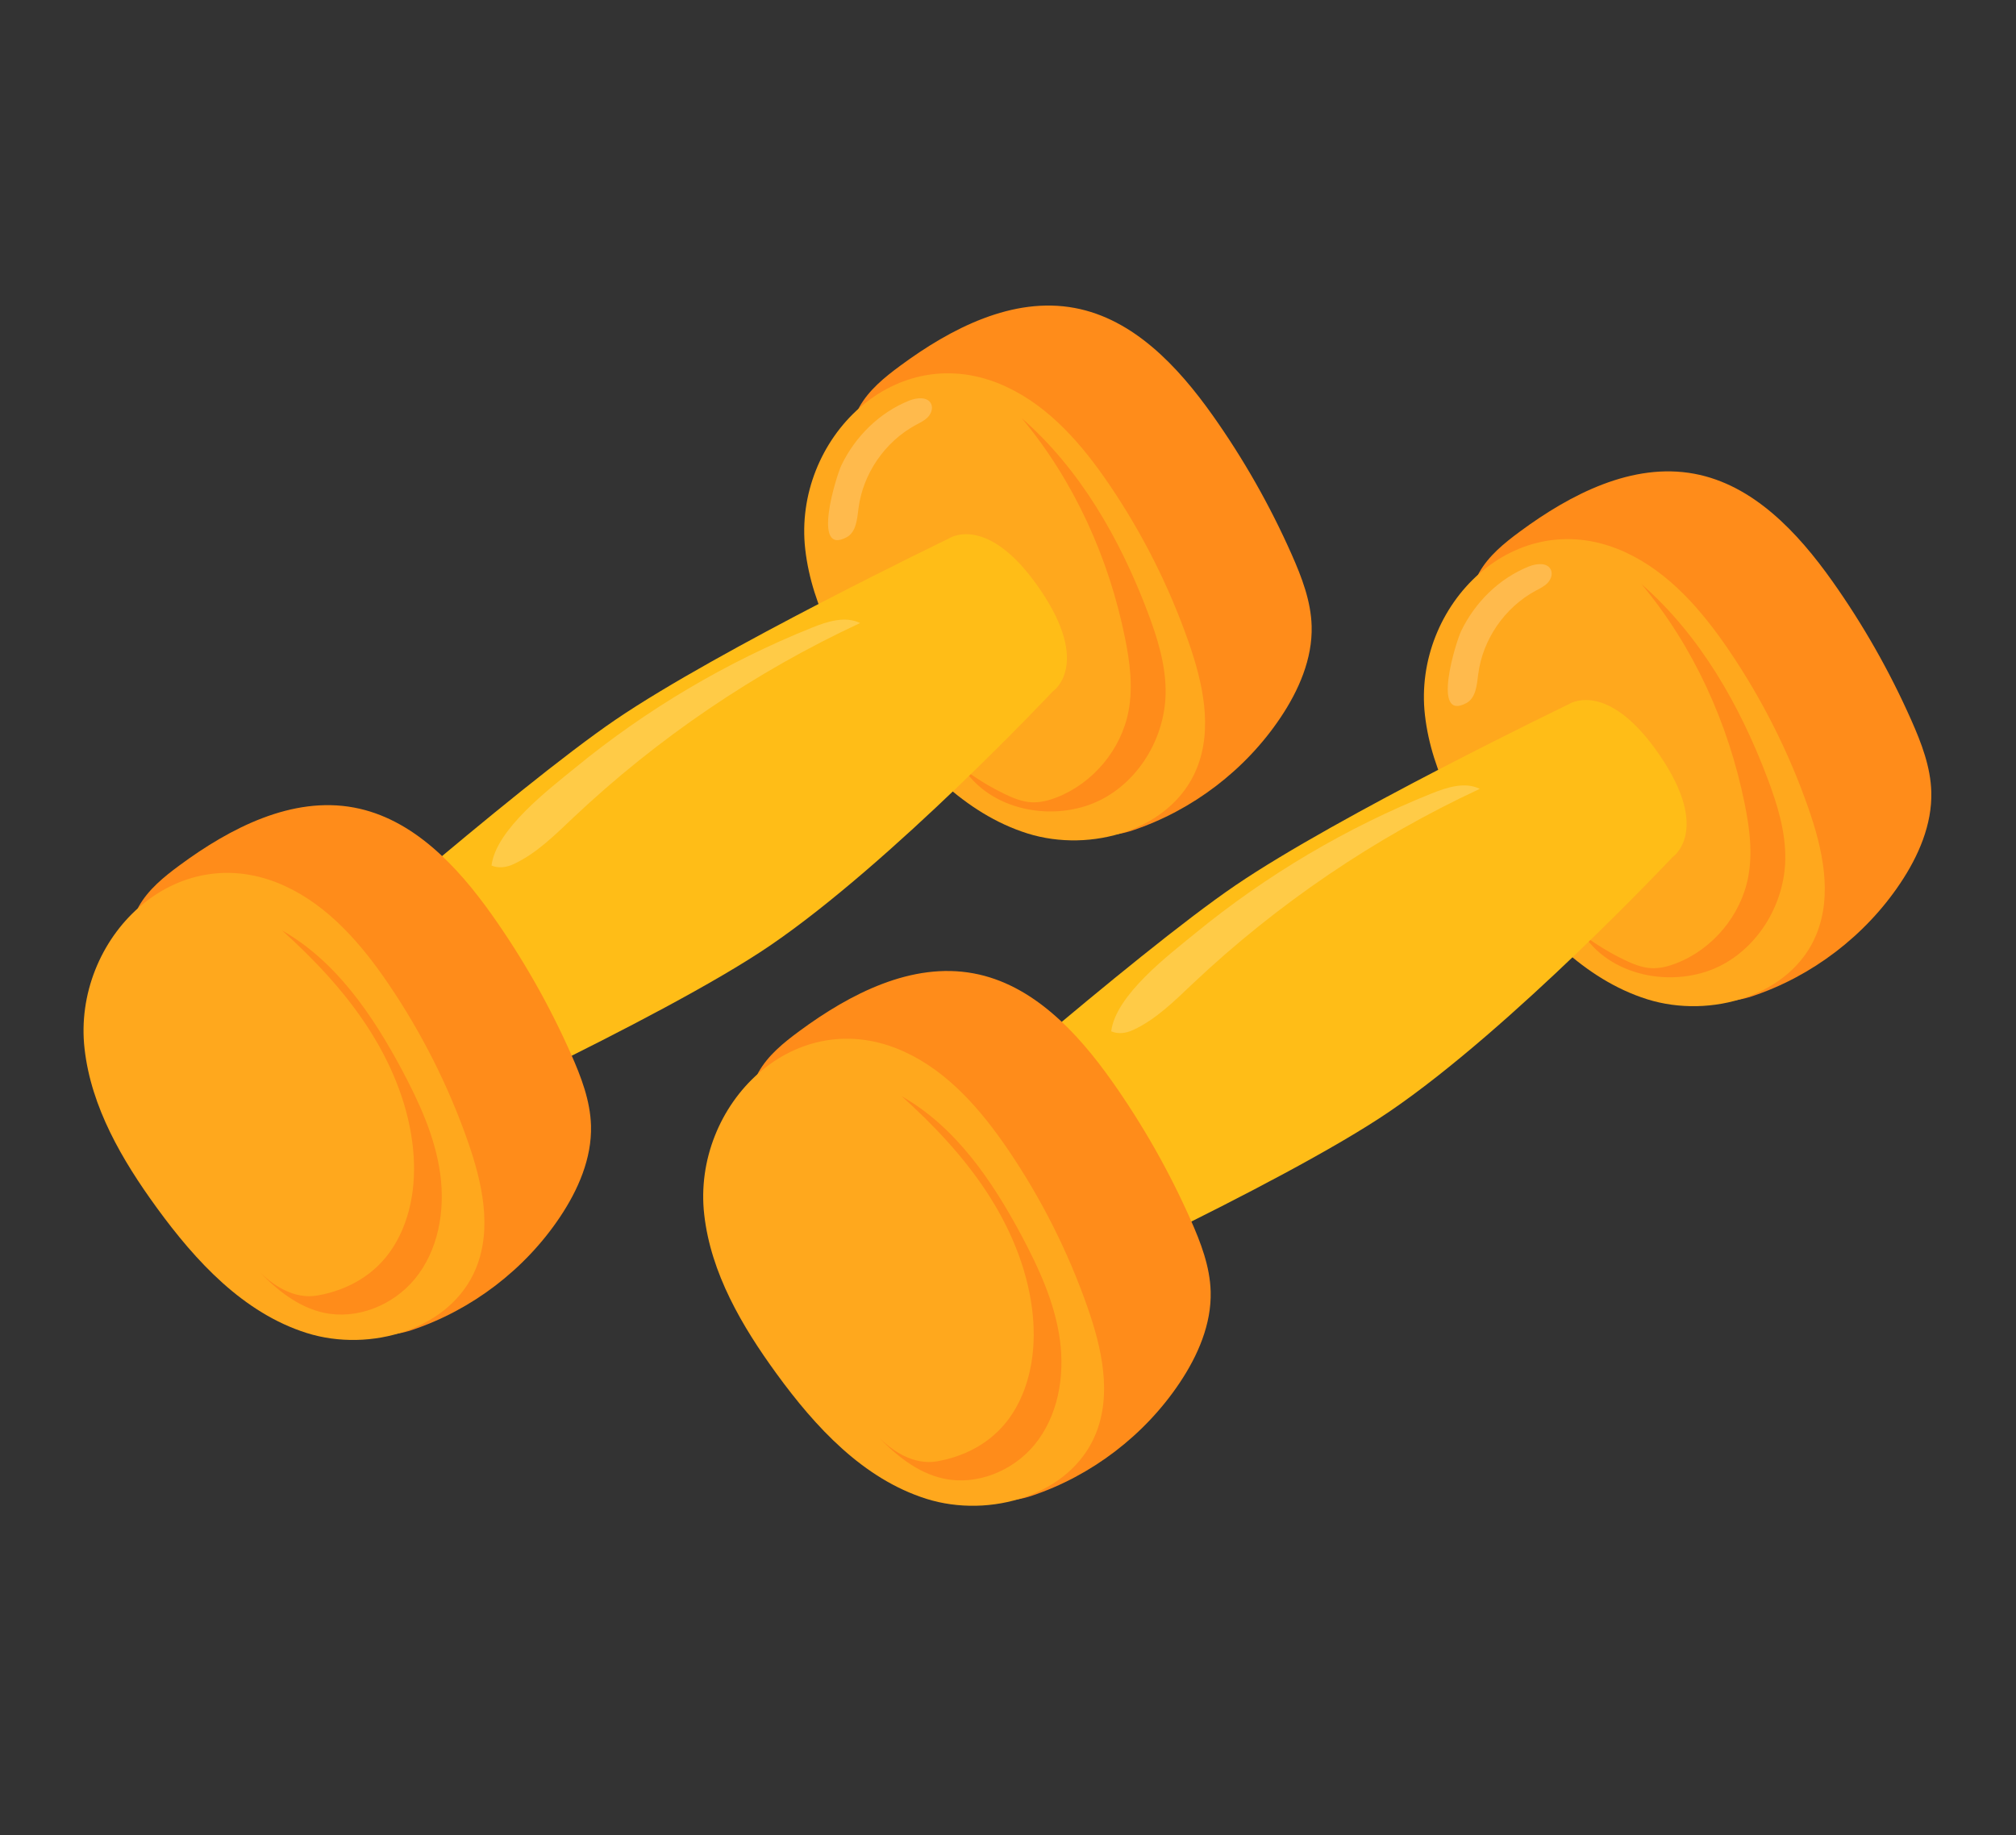 <svg width="134" height="122" viewBox="0 0 134 122" fill="none" xmlns="http://www.w3.org/2000/svg">
<rect x="0" y="0" width="134" height="122" fill="#333333" stroke="none"/>
<g clip-path="url(#clip0_10_6396)">
<path d="M75.285 55.205C79.266 53.872 82.784 51.188 85.118 47.7C86.33 45.892 87.243 43.793 87.183 41.624C87.137 39.96 86.525 38.369 85.85 36.849C84.412 33.605 82.65 30.502 80.598 27.606C78.303 24.367 75.343 21.203 71.433 20.474C67.322 19.704 63.215 21.823 59.84 24.313C58.796 25.082 57.758 25.923 57.124 27.053C56.091 28.891 56.298 31.155 56.714 33.215C57.803 38.571 60.169 43.647 63.506 47.966C66.31 51.589 70.24 56.894 75.285 55.205Z" fill="#FF8C1A"/>
<path d="M53.523 36.515C53.965 40.407 56.024 43.921 58.326 47.084C60.916 50.644 64.087 54.083 68.292 55.408C72.498 56.734 77.887 55.181 79.547 51.087C80.628 48.425 79.951 45.396 79.005 42.689C77.712 38.986 75.933 35.456 73.732 32.214C71.938 29.568 69.761 27.039 66.856 25.698C59.557 22.327 52.692 29.219 53.523 36.515Z" fill="#FFA81D"/>
<g opacity="0.21">
<path d="M9.404 74.171C9.943 74.968 10.634 75.71 11.533 76.054C12.432 76.401 13.572 76.251 14.191 75.508C14.691 74.904 14.76 74.035 14.581 73.272C14.403 72.51 14.015 71.819 13.678 71.113C12.674 69.011 12.11 66.507 13.037 64.362C13.357 63.62 13.851 62.79 13.48 62.073C12.854 60.865 10.791 61.575 9.985 62.23C8.964 63.059 8.392 64.76 8.083 65.989C7.387 68.745 7.806 71.81 9.404 74.171Z" fill="white"/>
</g>
<path d="M73.377 53.065C75.836 51.709 77.41 48.949 77.475 46.15C77.517 44.268 76.941 42.43 76.277 40.673C74.442 35.838 71.806 31.203 67.911 27.799C71.391 31.969 73.695 37.069 74.775 42.398C75.102 44.004 75.318 45.67 75.01 47.284C74.525 49.824 72.661 52.063 70.249 53.007C69.714 53.217 69.144 53.365 68.571 53.337C67.944 53.306 67.351 53.062 66.784 52.79C65.837 52.333 64.934 51.786 64.094 51.159C66.068 54.062 70.416 54.698 73.377 53.065Z" fill="#FF8C1A"/>
<path d="M69.986 45.958C69.986 45.958 59.289 57.343 51.165 62.876C43.969 67.777 25.965 75.938 25.965 75.938L19.047 65.781C19.047 65.781 34.177 52.435 40.924 47.84C47.763 43.182 63.068 35.801 63.068 35.801C63.068 35.801 65.635 34.053 69.141 39.202C72.564 44.233 69.986 45.958 69.986 45.958Z" fill="#FFBD17"/>
<path d="M27.385 88.42C31.366 87.087 34.884 84.403 37.218 80.915C38.429 79.107 39.343 77.008 39.283 74.839C39.237 73.175 38.625 71.584 37.95 70.064C36.511 66.819 34.749 63.717 32.698 60.821C30.402 57.582 27.442 54.418 23.533 53.688C19.42 52.917 15.313 55.035 11.938 57.526C10.894 58.295 9.856 59.136 9.222 60.266C8.189 62.103 8.396 64.367 8.812 66.427C9.901 71.784 12.267 76.86 15.604 81.178C18.41 84.803 22.34 90.109 27.385 88.42Z" fill="#FF8C1A"/>
<path d="M5.621 69.728C6.063 73.62 8.122 77.134 10.424 80.297C13.014 83.857 16.185 87.295 20.39 88.621C24.596 89.946 29.985 88.393 31.645 84.299C32.726 81.638 32.049 78.608 31.103 75.902C29.81 72.199 28.032 68.669 25.83 65.426C24.036 62.781 21.859 60.252 18.954 58.911C11.656 55.539 4.79 62.435 5.621 69.728Z" fill="#FFA81D"/>
<path d="M26.134 82.91C27.423 80.878 27.718 78.341 27.408 75.962C27.046 73.167 25.905 70.507 24.354 68.159C22.801 65.807 20.845 63.748 18.753 61.86C22.349 63.906 24.779 67.495 26.725 71.145C27.884 73.322 28.93 75.61 29.263 78.059C29.595 80.506 29.133 83.157 27.546 85.059C26.11 86.781 23.735 87.744 21.547 87.278C19.776 86.901 18.304 85.684 17.068 84.364C18.107 85.475 19.566 86.4 21.112 86.125C23.179 85.755 24.992 84.709 26.134 82.91Z" fill="#FF8C1A"/>
<g opacity="0.21">
<path d="M34.116 57.458C35.653 56.75 36.878 55.518 38.109 54.354C43.717 49.062 50.179 44.674 57.17 41.421C56.182 40.936 55.002 41.314 53.978 41.724C48.307 44.001 42.985 47.148 38.256 51.024C36.493 52.467 32.969 55.132 32.67 57.541C33.13 57.742 33.663 57.666 34.116 57.458Z" fill="white"/>
</g>
<g opacity="0.21">
<path d="M56.277 35.715C56.908 35.374 56.972 34.519 57.061 33.811C57.352 31.499 58.818 29.363 60.869 28.254C61.154 28.101 61.455 27.962 61.677 27.728C61.9 27.494 62.026 27.134 61.888 26.844C61.651 26.355 60.927 26.433 60.422 26.637C58.453 27.429 56.852 29.017 55.933 30.917C55.588 31.622 53.923 36.993 56.277 35.715Z" fill="white"/>
</g>
<path d="M116.473 66.229C120.454 64.896 123.972 62.212 126.306 58.724C127.518 56.916 128.431 54.817 128.371 52.648C128.325 50.984 127.713 49.393 127.038 47.873C125.6 44.629 123.838 41.526 121.786 38.63C119.491 35.391 116.531 32.227 112.622 31.497C108.509 30.728 104.403 32.847 101.028 35.337C99.984 36.107 98.946 36.947 98.312 38.077C97.279 39.915 97.486 42.179 97.902 44.239C98.99 49.596 101.357 54.671 104.694 58.99C107.502 62.613 111.432 67.919 116.473 66.229Z" fill="#FF8C1A"/>
<path d="M94.713 47.538C95.155 51.43 97.214 54.944 99.516 58.107C102.106 61.667 105.277 65.105 109.482 66.431C113.688 67.756 119.077 66.203 120.737 62.109C121.818 59.448 121.141 56.418 120.195 53.712C118.902 50.009 117.123 46.478 114.922 43.236C113.127 40.591 110.951 38.062 108.046 36.721C100.747 33.349 93.881 40.245 94.713 47.538Z" fill="#FFA81D"/>
<g opacity="0.21">
<path d="M50.593 85.198C51.133 85.995 51.824 86.737 52.722 87.081C53.622 87.427 54.762 87.278 55.381 86.534C55.881 85.93 55.949 85.061 55.771 84.299C55.592 83.537 55.204 82.845 54.868 82.139C53.863 80.038 53.298 77.531 54.226 75.388C54.547 74.646 55.041 73.816 54.67 73.099C54.043 71.892 51.981 72.601 51.175 73.256C50.153 74.085 49.582 75.787 49.273 77.015C48.576 79.771 48.993 82.834 50.593 85.198Z" fill="white"/>
</g>
<path d="M114.566 64.092C117.025 62.736 118.599 59.975 118.664 57.176C118.706 55.294 118.129 53.457 117.466 51.699C115.631 46.864 112.995 42.23 109.1 38.825C112.58 42.995 114.884 48.096 115.964 53.424C116.291 55.031 116.507 56.696 116.199 58.31C115.714 60.851 113.85 63.09 111.438 64.033C110.903 64.243 110.333 64.392 109.76 64.364C109.133 64.332 108.54 64.088 107.973 63.816C107.025 63.359 106.123 62.812 105.283 62.185C107.256 65.086 111.605 65.725 114.566 64.092Z" fill="#FF8C1A"/>
<path d="M111.173 56.982C111.173 56.982 100.477 68.367 92.352 73.9C85.156 78.801 67.152 86.962 67.152 86.962L60.235 76.805C60.235 76.805 75.365 63.459 82.112 58.864C88.951 54.206 104.256 46.825 104.256 46.825C104.256 46.825 106.822 45.077 110.329 50.226C113.754 55.255 111.173 56.982 111.173 56.982Z" fill="#FFBD17"/>
<path d="M68.573 99.444C72.553 98.111 76.072 95.427 78.406 91.939C79.617 90.131 80.531 88.032 80.471 85.863C80.425 84.199 79.813 82.608 79.138 81.088C77.699 77.844 75.937 74.741 73.886 71.845C71.59 68.606 68.63 65.442 64.721 64.713C60.609 63.943 56.503 66.062 53.128 68.552C52.083 69.322 51.045 70.162 50.412 71.292C49.379 73.13 49.586 75.394 50.002 77.454C51.09 82.81 53.456 87.886 56.793 92.205C59.598 95.828 63.528 101.133 68.573 99.444Z" fill="#FF8C1A"/>
<path d="M46.809 80.752C47.251 84.644 49.31 88.158 51.612 91.321C54.202 94.881 57.373 98.319 61.578 99.645C65.784 100.97 71.173 99.417 72.833 95.323C73.914 92.662 73.237 89.632 72.291 86.926C70.998 83.223 69.219 79.693 67.018 76.451C65.221 73.807 63.047 71.276 60.142 69.935C52.845 66.566 45.977 73.459 46.809 80.752Z" fill="#FFA81D"/>
<path d="M67.322 93.935C68.611 91.902 68.906 89.365 68.596 86.986C68.234 84.191 67.095 81.534 65.542 79.183C63.989 76.832 62.033 74.772 59.941 72.884C63.537 74.93 65.967 78.519 67.913 82.169C69.072 84.346 70.118 86.635 70.451 89.083C70.782 91.53 70.321 94.181 68.734 96.084C67.298 97.805 64.923 98.768 62.735 98.302C60.964 97.925 59.492 96.708 58.256 95.388C59.295 96.499 60.754 97.424 62.3 97.149C64.367 96.779 66.18 95.733 67.322 93.935Z" fill="#FF8C1A"/>
<g opacity="0.21">
<path d="M75.306 68.48C76.843 67.772 78.068 66.54 79.299 65.377C84.907 60.084 91.37 55.697 98.36 52.443C97.372 51.958 96.192 52.337 95.168 52.747C89.497 55.023 84.175 58.171 79.446 62.046C77.683 63.49 74.159 66.154 73.86 68.564C74.317 68.766 74.851 68.691 75.306 68.48Z" fill="white"/>
</g>
<g opacity="0.21">
<path d="M97.469 46.74C98.1 46.399 98.164 45.544 98.253 44.836C98.543 42.524 100.01 40.388 102.061 39.279C102.346 39.126 102.646 38.986 102.869 38.752C103.092 38.519 103.218 38.159 103.079 37.869C102.842 37.38 102.118 37.458 101.614 37.662C99.645 38.454 98.043 40.042 97.125 41.942C96.777 42.648 95.114 48.015 97.469 46.74Z" fill="white"/>
</g>
</g>
<defs>
<clipPath id="clip0_10_6396">
<rect width="115.537" height="67.747" fill="white" transform="translate(0 65.036) rotate(-34.257)"/>
</clipPath>
</defs>
</svg>
